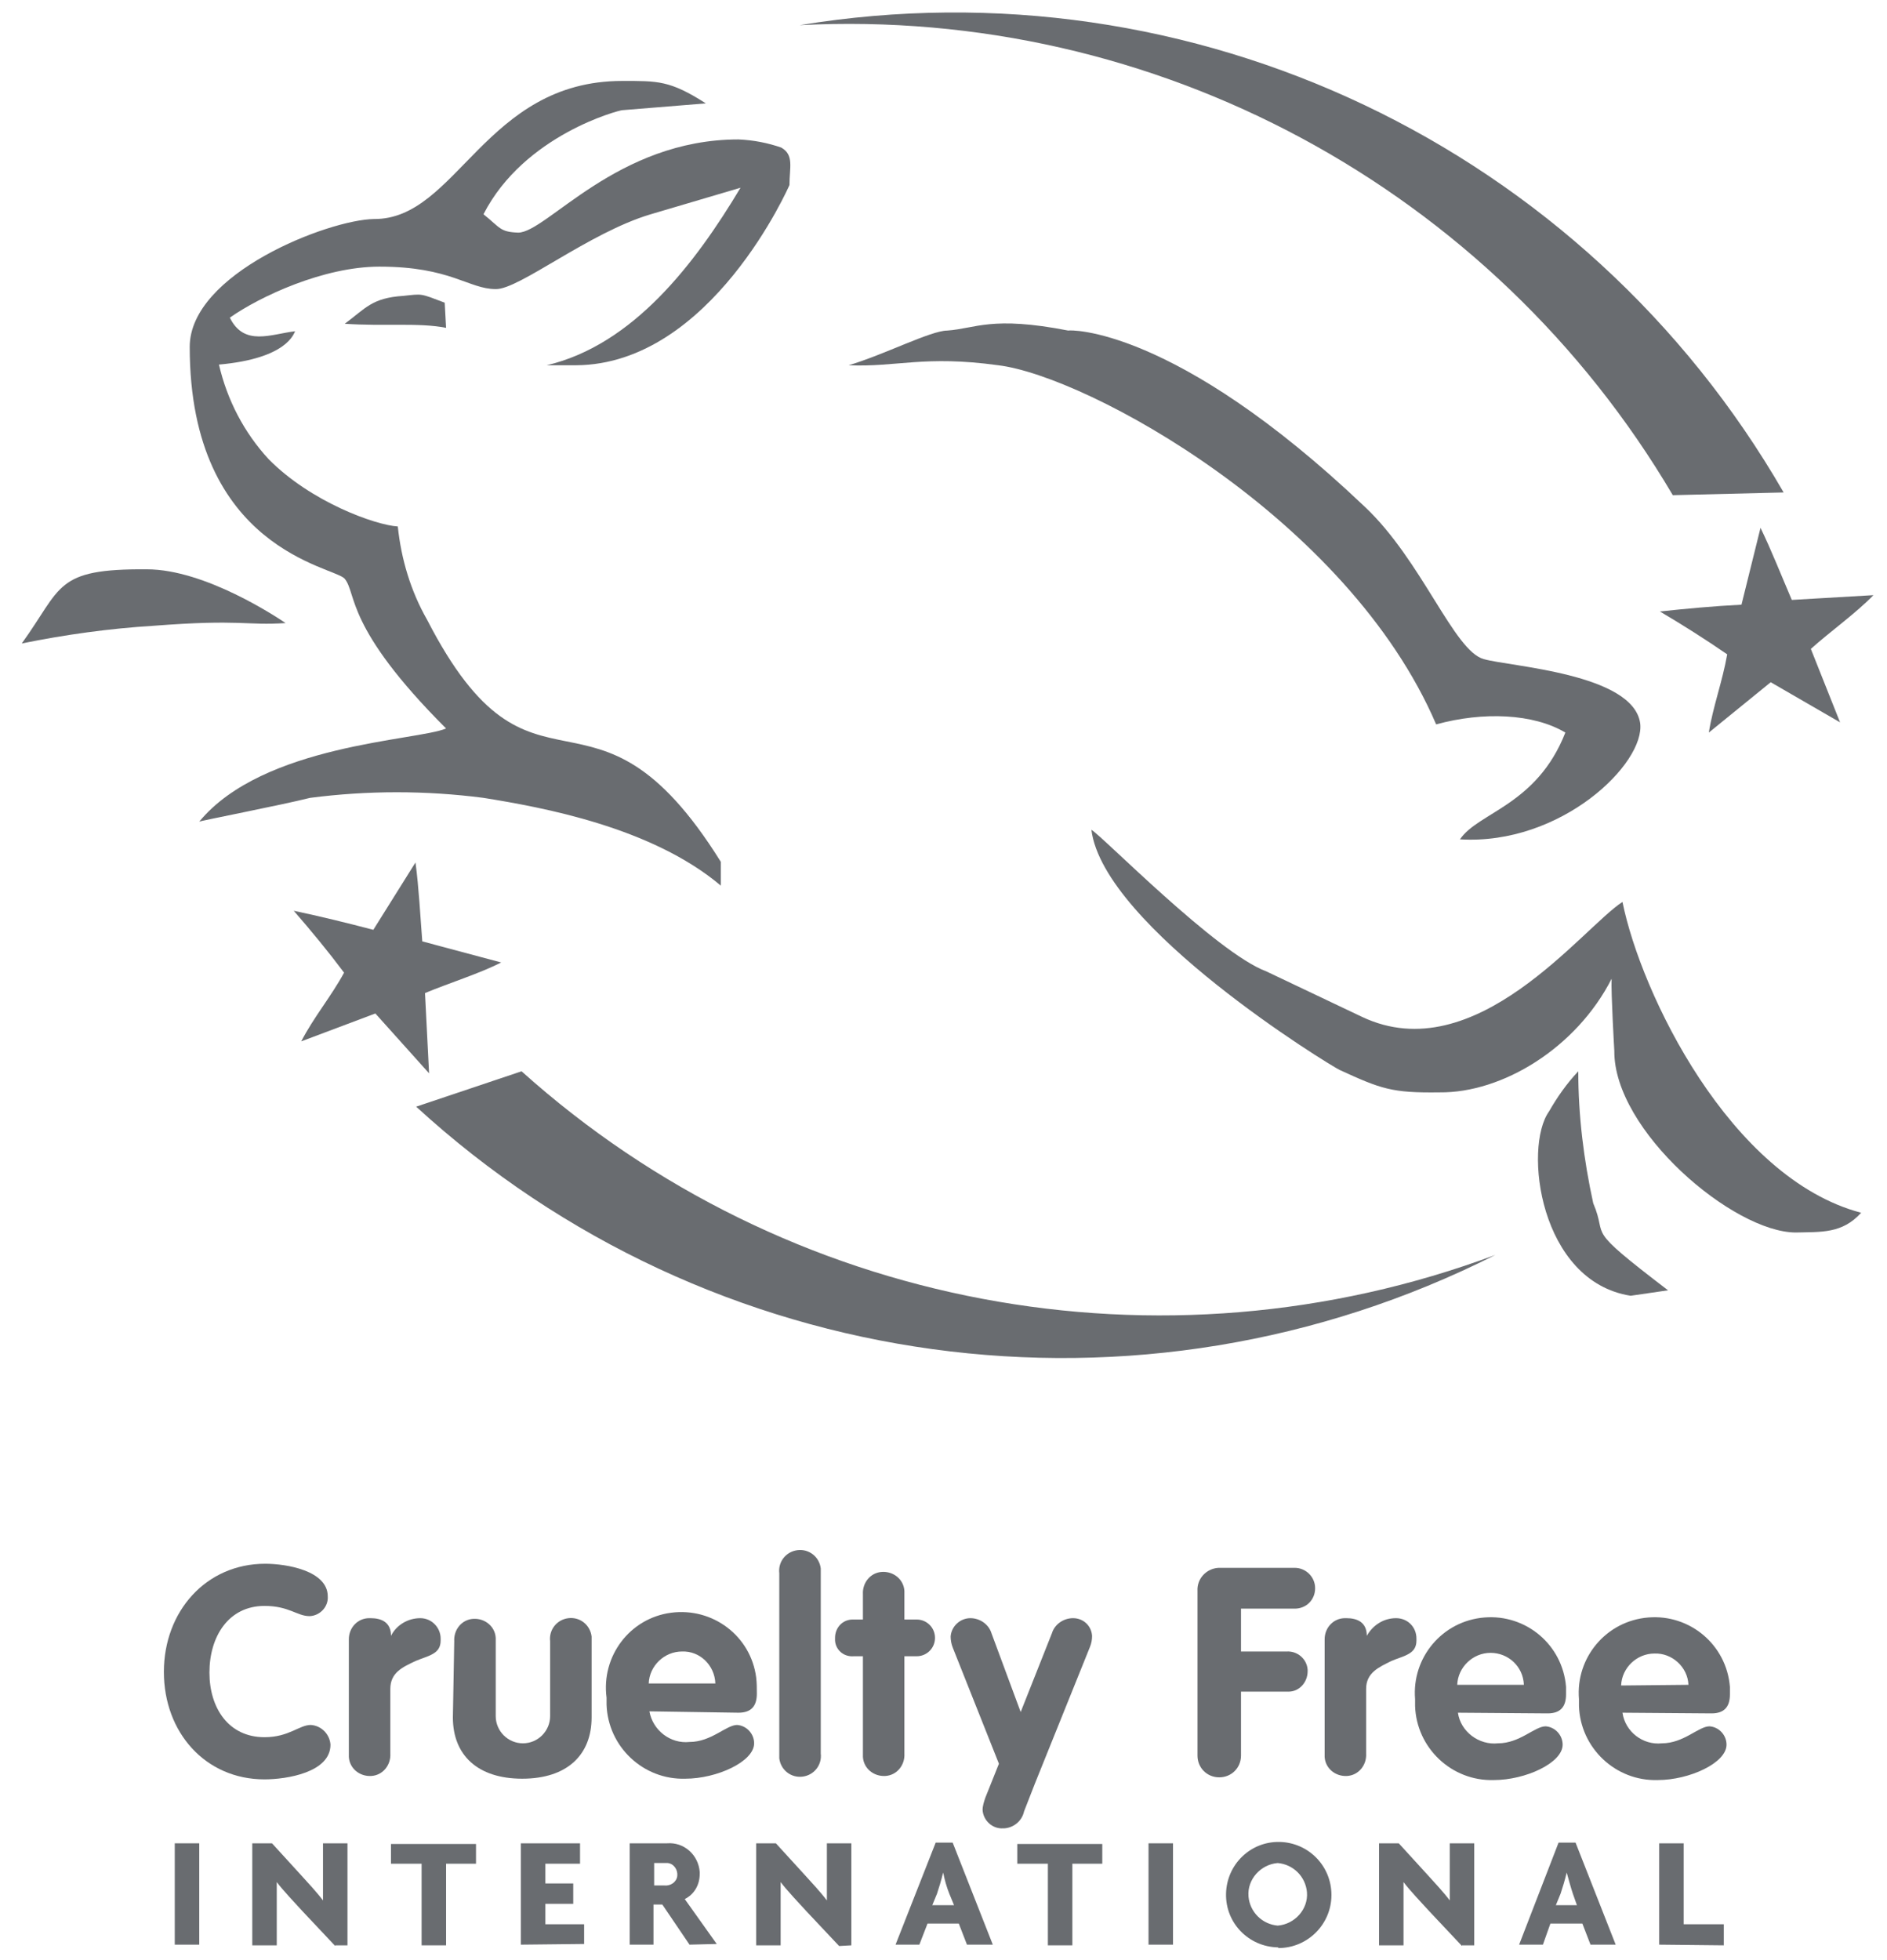 <?xml version="1.0" encoding="utf-8"?>
<!-- Generator: Adobe Illustrator 22.1.0, SVG Export Plug-In . SVG Version: 6.00 Build 0)  -->
<svg version="1.1" id="Layer_1" xmlns="http://www.w3.org/2000/svg" xmlns:xlink="http://www.w3.org/1999/xlink" x="0px" y="0px"
	 viewBox="0 0 277.5 288.2" style="enable-background:new 0 0 277.5 288.2;" xml:space="preserve">
<style type="text/css">
	.st0{fill:#696C70;}
</style>
<title>crueltyfree</title>
<path class="st0" d="M246,72.8l16.3-0.4C233,21.6,175.4-5.8,117.6,3.7C169.9,1,219.4,27.7,246,72.8"/>
<path class="st0" d="M76.7,157.5l-15.5,5.2c43.2,39.6,106.4,48.2,158.7,21.8C170.8,202.8,115.6,192.4,76.7,157.5"/>
<path class="st0" d="M139.3,48.6c4.2-0.3,6.5-2.2,17.8,0c0-0.1,15.5-0.8,43.6,25.9c8.4,7.9,13.1,21.2,17.5,22.4
	c3.8,1.1,21.9,2.1,23,9.4c0.8,5.9-11.6,18-26.5,17.1c2.7-4,11.3-5,15.5-15.7c-4.7-2.8-12.1-3.1-19-1.2c-13-30.3-51.3-51.2-64.4-52.8
	c-10.9-1.5-14.9,0.3-22,0C129.9,52.2,136.9,48.6,139.3,48.6"/>
<path class="st0" d="M91.5,11.9c5.2,0,7-0.1,12.3,3.3l-12.3,1c-0.4,0-14.4,3.6-20.4,15.3c2.5,2,2.4,2.6,5.1,2.7
	c4.2,0,14.5-13.7,32.4-13.7c2.2,0.1,4.3,0.5,6.3,1.2c1.9,1.1,1.2,2.9,1.2,5.5c0,0-11.5,26.4-31.4,26.5h-4.3
	c12.7-3,21.8-14.9,28.5-26.1l-13.2,3.9c-9.1,2.7-19.4,11.1-22.8,11c-4,0-6.6-3.3-17.1-3.3c-8.2,0-17.6,4.4-22,7.5
	c2.1,4.3,6.1,2.4,9.6,2c-0.2,0.3-1.1,4-11.2,4.9c1.2,5.2,3.7,10,7.3,13.9c6.2,6.3,15.7,9.7,19,9.9c0.5,4.8,1.9,9.5,4.3,13.7
	c15.7,30.5,24.3,5.3,43.2,35.6v3.5c-10.2-8.6-26.2-11.5-34.9-12.9c-8.5-1.1-17-1.1-25.5,0c-4.4,1.1-16.3,3.4-16.3,3.5
	c9.4-11.4,32.1-11.9,36.3-13.7c-14.9-14.9-13.1-19.8-14.9-22c-1.4-1.8-22.8-4.2-22.8-34.1c0-10.8,20.4-18.7,27.1-18.8
	C67.2,32.3,71.3,11.9,91.5,11.9"/>
<path class="st0" d="M59.3,43.5c2.9-0.3,2.4-0.4,6.1,1l0.2,3.7c-4-0.8-9.2-0.2-14.9-0.6C53.8,45.3,54.7,43.8,59.3,43.5"/>
<path class="st0" d="M21.6,83.7c8.6,0,19.2,7.1,20.4,7.9C36.2,92,35.5,91,22.6,92c-6.5,0.4-13,1.3-19.4,2.6
	C9.2,86.3,8,83.6,21.6,83.7"/>
<path class="st0" d="M186.2,142.8l14.1,6.7c16.7,7.9,32.4-13.1,38.3-16.9c2.7,13.4,15.8,40.6,35.1,45.7c-2.8,3.1-5.9,2.8-9.6,2.9
	c-9.2,0-26.8-15-26.7-26.7c0,0-0.5-8.6-0.4-10.6c-5.2,10.2-16.1,16.8-25.3,16.7c-7,0.1-8.6-0.5-14.7-3.3c-1.3-0.6-34.7-21-36.5-35.3
	C162,122.8,178.9,140.1,186.2,142.8"/>
<path class="st0" d="M245.3,189.7l-5.5,0.8c-13.4-2.1-15.8-21.8-12-27.1c1.2-2.1,2.6-4.1,4.3-5.9c0,6.5,0.8,13,2.2,19.4
	C236.6,182.3,232.6,180,245.3,189.7"/>
<path class="st0" d="M62.5,146c3.6-1.5,8.1-2.9,11.2-4.5l-11.6-3.1c-0.3-3.8-0.5-7.9-1-11.6l-6.2,9.9c-3.8-1-7.9-2-11.7-2.8
	c2.6,3,5,5.9,7.4,9.1c-1.9,3.5-4.5,6.6-6.3,10.1l10.9-4.1l7.9,8.8"/>
<path class="st0" d="M266.3,95.4c2.9-2.6,6.7-5.3,9.2-7.9l-12,0.7c-1.5-3.5-3-7.3-4.6-10.6l-2.8,11.3c-4,0.2-8.3,0.6-12,1
	c3.4,2,6.7,4.1,9.9,6.3c-0.7,4-2.1,7.7-2.7,11.5l9.1-7.4l10.2,5.9"/>
<path class="st0" d="M39,229.9c3.1,0,9.2,1,9.2,4.8c0.1,1.5-1.1,2.8-2.6,2.9c0,0-0.1,0-0.1,0c-1.8,0-3-1.5-6.6-1.5
	c-5.3,0-8.1,4.5-8.1,9.8c0,5.2,2.8,9.5,8.1,9.5c3.6,0,5.1-1.8,6.8-1.8c1.6,0.1,2.8,1.4,2.9,2.9c0,4.1-6.5,5.1-9.7,5.1
	c-8.7,0-14.8-6.9-14.8-15.8S30.3,229.9,39,229.9z"/>
<path class="st0" d="M51.3,241c0-1.7,1.3-3.1,3-3.1c0.1,0,0.1,0,0.2,0c1.6,0,3,0.6,3,2.6l0,0c0.8-1.6,2.5-2.6,4.3-2.6
	c1.7,0,3,1.4,3,3c0,0.1,0,0.2,0,0.3c0,2-1.8,2.2-3.7,3c-1.9,0.9-3.7,1.7-3.7,4.1v9.5c0.1,1.7-1.1,3.2-2.8,3.3
	c-1.7,0.1-3.2-1.1-3.3-2.8c0-0.2,0-0.3,0-0.5L51.3,241z"/>
<path class="st0" d="M66.8,241.3c-0.1-1.7,1.1-3.2,2.8-3.3c1.7-0.1,3.2,1.1,3.3,2.8c0,0.2,0,0.3,0,0.5v11c0,2.2,1.8,4,4,4s4-1.8,4-4
	v-11c-0.2-1.7,1-3.2,2.7-3.4c1.7-0.2,3.2,1,3.4,2.7c0,0.2,0,0.5,0,0.7v11.2c0,5.5-3.6,9-10.2,9s-10.2-3.5-10.2-9L66.8,241.3z"/>
<path class="st0" d="M95.5,251.6c0.5,2.8,3.1,4.8,5.9,4.5c3.2,0,5.4-2.5,7-2.5c1.4,0.1,2.5,1.3,2.5,2.7c0,2.7-5.5,5.2-10.1,5.2
	c-6.2,0.2-11.4-4.7-11.6-10.9c0-0.3,0-0.6,0-1c-0.8-6.1,3.4-11.7,9.5-12.5c6.1-0.8,11.7,3.4,12.5,9.5c0.1,0.8,0.1,1.6,0.1,2.4
	c0,1.8-0.8,2.8-2.7,2.8L95.5,251.6z M105.2,247.5c-0.1-2.7-2.3-4.8-4.9-4.7c-2.6,0-4.8,2.1-4.9,4.7H105.2z"/>
<path class="st0" d="M114.6,231.3c-0.2-1.7,1-3.2,2.7-3.4c1.7-0.2,3.2,1,3.4,2.7c0,0.2,0,0.5,0,0.7v26.5c0.2,1.7-1,3.2-2.7,3.4
	c-1.7,0.2-3.2-1-3.4-2.7c0-0.2,0-0.5,0-0.7V231.3z"/>
<path class="st0" d="M126.9,243.5h-1.4c-1.4,0.1-2.6-0.9-2.7-2.3c0-0.1,0-0.3,0-0.4c0-1.5,1.1-2.7,2.6-2.7c0,0,0.1,0,0.1,0h1.4v-3.7
	c-0.1-1.7,1.1-3.2,2.8-3.3c1.7-0.1,3.2,1.1,3.3,2.8c0,0.2,0,0.3,0,0.5v3.7h1.8c1.5,0,2.7,1.2,2.7,2.7c0,1.5-1.2,2.7-2.7,2.7
	c0,0,0,0,0,0h-1.8v14.3c0.1,1.7-1.1,3.2-2.8,3.3c-1.7,0.1-3.2-1.1-3.3-2.8c0-0.2,0-0.3,0-0.5V243.5z"/>
<path class="st0" d="M176.1,233.9c-0.1-1.8,1.3-3.3,3.1-3.4c0.1,0,0.2,0,0.2,0h11c1.6,0,3,1.3,3,3s-1.3,3-3,3h-7.9v6.3h6.7
	c1.6-0.1,3,1.1,3.1,2.7c0,0.1,0,0.2,0,0.2c0,1.6-1.2,3-2.8,3c-0.1,0-0.2,0-0.3,0h-6.7v9.4c0,1.8-1.4,3.2-3.2,3.2
	c-1.8,0-3.2-1.4-3.2-3.2L176.1,233.9z"/>
<path class="st0" d="M194.8,241c0-1.7,1.3-3.1,3-3.1c0.1,0,0.1,0,0.2,0c1.6,0,3,0.6,3,2.6l0,0c0.9-1.6,2.5-2.6,4.3-2.6
	c1.7,0,3,1.3,3,3c0,0.1,0,0.2,0,0.3c0,2-1.8,2.2-3.7,3c-1.8,0.9-3.7,1.7-3.7,4.1v9.5c0.1,1.7-1.1,3.2-2.8,3.3
	c-1.7,0.1-3.2-1.1-3.3-2.8c0-0.2,0-0.3,0-0.5L194.8,241z"/>
<path class="st0" d="M214.4,251.8c0.4,2.8,3.1,4.8,5.9,4.5c3.2,0,5.4-2.5,7-2.5c1.4,0.1,2.5,1.3,2.5,2.7c0,2.7-5.5,5.2-10.1,5.2
	c-6.2,0.2-11.4-4.7-11.6-10.9c0-0.3,0-0.6,0-1c-0.5-6.1,4-11.5,10.2-12c6.1-0.5,11.5,4,12,10.2c0,0.4,0,0.7,0,1.1
	c0,1.8-0.8,2.8-2.7,2.8L214.4,251.8z M224.1,247.7c-0.1-2.7-2.3-4.7-4.9-4.7c-2.6,0-4.8,2.1-4.9,4.7H224.1z"/>
<path class="st0" d="M238.6,251.8c0.4,2.8,3,4.8,5.8,4.5c3.2,0,5.4-2.5,7-2.5c1.4,0.1,2.5,1.3,2.5,2.7c0,2.7-5.5,5.2-10.1,5.2
	c-6.2,0.2-11.4-4.7-11.6-10.9c0-0.3,0-0.6,0-1c-0.5-6.1,4-11.5,10.2-12c6.1-0.5,11.5,4,12,10.2c0,0.4,0,0.7,0,1.1
	c0,1.8-0.8,2.8-2.7,2.8L238.6,251.8z M248.3,247.7c-0.1-2.6-2.4-4.7-5-4.6c-2.6,0-4.8,2.1-4.9,4.7L248.3,247.7z"/>
<path class="st0" d="M157.8,237.9c-1.4,0-2.7,0.9-3.1,2.2l-4.6,11.6l-4.3-11.6c-0.4-1.3-1.7-2.2-3.1-2.2c-1.5,0-2.8,1.2-2.9,2.7
	c0,0.5,0.1,1.1,0.3,1.6l6.8,17.1l-1.2,3l0,0l-0.8,2c-0.2,0.6-0.4,1.2-0.4,1.8c0.1,1.6,1.5,2.8,3,2.7c0.1,0,0.1,0,0.2,0
	c1.4-0.1,2.6-1.1,2.9-2.5l1.6-4.1l0,0l8.1-20.1c0.2-0.5,0.3-1,0.3-1.6C160.5,239,159.3,237.9,157.8,237.9z"/>
<path class="st0" d="M25.7,285.9v-14.9h3.6v14.9H25.7z"/>
<path class="st0" d="M49.3,286.1l-4.8-5.1c-1.1-1.2-2.9-3.1-3.8-4.3l0,0c0,1.1,0,1.8,0,2.7v6.6h-3.6V271H40l4.2,4.6
	c1,1.1,2.4,2.6,3.3,3.8l0,0c0-0.9,0-1.8,0-2.6v-5.8h3.6v15H49.3z"/>
<path class="st0" d="M65.6,274v12H62v-12h-4.5v-2.9h12.5v2.9L65.6,274z"/>
<path class="st0" d="M76.6,285.9v-14.9h8.7v3h-5.1v2.9h4.1v3h-4.1v3h5.7v2.9L76.6,285.9z"/>
<path class="st0" d="M101.4,285.9l-4-5.9h-1.3v5.9h-3.5v-14.9h5.5c2.5-0.2,4.6,1.7,4.8,4.2c0,0.1,0,0.2,0,0.3c0,1.6-0.8,3-2.2,3.7
	l4.7,6.6L101.4,285.9z M97.7,273.9h-1.5v3.3h1.5c0.9,0.1,1.8-0.5,1.9-1.4c0.1-0.9-0.5-1.8-1.4-1.9C98,273.9,97.8,273.9,97.7,273.9z"
	/>
<path class="st0" d="M123.4,286.1l-4.8-5.1c-1.1-1.2-2.9-3.1-3.8-4.3l0,0c0,1.1,0,1.8,0,2.7v6.6h-3.6V271h2.9l4.2,4.6
	c1,1.1,2.4,2.6,3.3,3.8l0,0c0-0.9,0-1.8,0-2.6v-5.8h3.6v15L123.4,286.1z"/>
<path class="st0" d="M142.2,285.9l-1.2-3.1h-4.6l-1.2,3.1h-3.5l5.9-15h2.5l5.9,15H142.2z M139.6,278.4c-0.4-1-0.7-2.1-0.9-3.1l0,0
	c-0.3,1.2-0.6,2.2-0.9,3.1l-0.7,1.7h3.2L139.6,278.4z"/>
<path class="st0" d="M157.7,274v12h-3.6v-12h-4.5v-2.9h12.5v2.9L157.7,274z"/>
<path class="st0" d="M168.9,285.9v-14.9h3.6v14.9H168.9z"/>
<path class="st0" d="M187.9,286.3c-4.3-0.1-7.7-3.6-7.6-7.9c0.1-4.3,3.6-7.7,7.9-7.6c4.2,0.1,7.6,3.5,7.6,7.8c0,4.3-3.5,7.8-7.8,7.8
	C188,286.3,187.9,286.3,187.9,286.3z M187.9,273.9c-2.5,0.2-4.5,2.4-4.3,4.9c0.2,2.3,2,4.1,4.3,4.3c2.5-0.2,4.5-2.4,4.3-4.9
	C192,275.9,190.2,274.1,187.9,273.9z"/>
<path class="st0" d="M215,286.1l-4.8-5.1c-1.1-1.2-2.9-3.1-3.8-4.3l0,0c0,1.1,0,1.8,0,2.7v6.6h-3.6V271h2.9l4.2,4.6
	c1,1.1,2.4,2.6,3.3,3.8l0,0c0-0.9,0-1.8,0-2.6v-5.8h3.6v15H215z"/>
<path class="st0" d="M233.9,285.9l-1.2-3.1H228l-1.1,3.1h-3.5l5.8-15h2.5l5.9,15H233.9z M231.3,278.4c-0.3-0.9-0.6-2-0.9-3.1l0,0
	c-0.3,1.2-0.6,2.2-0.9,3.1l-0.7,1.7h3.1L231.3,278.4z"/>
<path class="st0" d="M244,285.9v-14.9h3.6v11.9h5.9v3.1L244,285.9z"/>
</svg>
